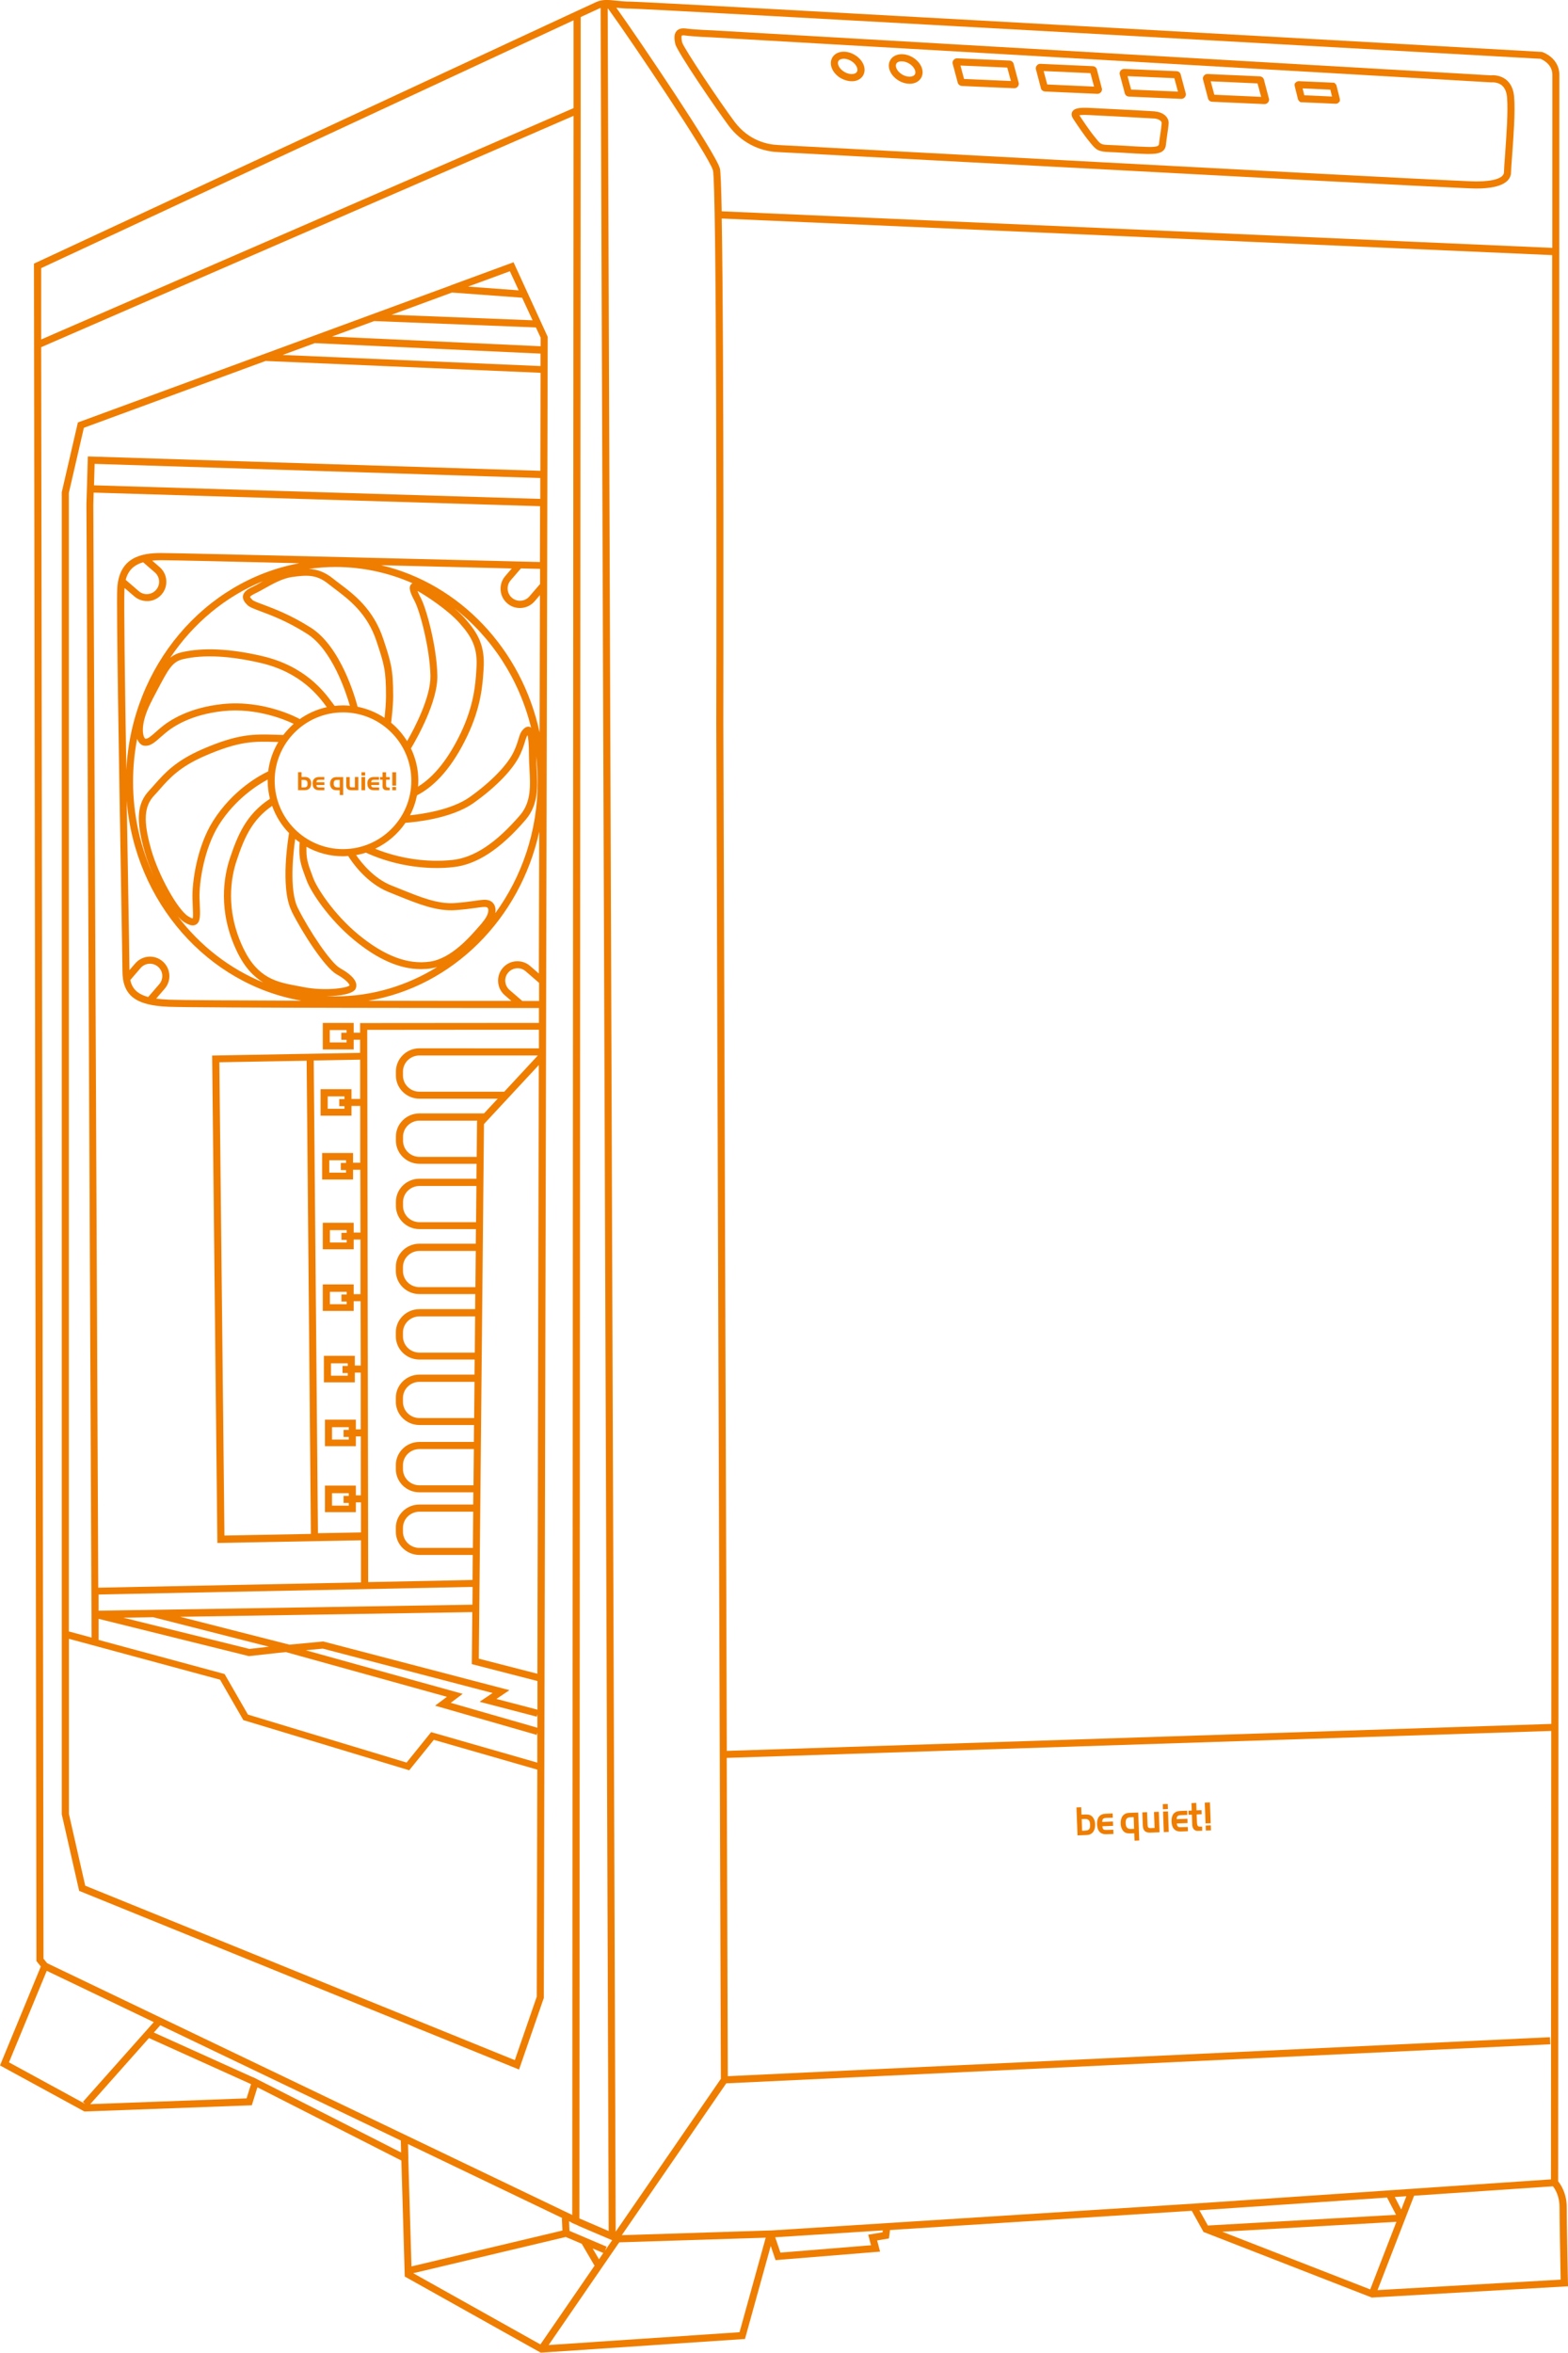 <?xml version="1.0" encoding="UTF-8"?><svg id="_Слой_2" xmlns="http://www.w3.org/2000/svg" viewBox="0 0 221.67 332.47"><defs><style>.cls-1{fill:#ef7d00;}</style></defs><g id="Ebene_1"><g><path class="cls-1" d="m44.2,110.74c0,.61.32.93.94.93h.72v-.39h-.66c-.32,0-.45-.04-.46-.35h1.12v-.39h-1.12c.01-.3.15-.35.46-.35h.65v-.39h-.72c-.62,0-.94.33-.94.93Z"/><path class="cls-1" d="m43.06,109.8h-.43v-.68h-.49v2.54h.95c.58,0,.91-.36.91-.96,0-.25-.07-.45-.2-.62-.18-.22-.41-.29-.74-.29Zm-.09,1.47h-.34v-1.06h.3c.38,0,.55.14.55.54s-.15.52-.51.52Z"/><rect class="cls-1" x="51.1" y="109.8" width=".52" height="1.87"/><path class="cls-1" d="m50.16,111.26h-.4c-.26,0-.32-.06-.32-.31v-1.14h-.49v1.18c0,.49.24.68.78.68h.93v-1.87h-.49v1.45Z"/><path class="cls-1" d="m46.66,110.76c0,.25.07.45.2.62.18.22.41.29.75.29h.42v.68h.49v-2.54h-.95c-.58,0-.91.36-.91.96Zm1.37-.55v1.06h-.3c-.38,0-.55-.14-.55-.54s.15-.52.51-.52h.34Z"/><rect class="cls-1" x="51.1" y="109.13" width=".52" height=".46"/><rect class="cls-1" x="55.46" y="109.13" width=".54" height="1.89"/><path class="cls-1" d="m54.57,109.13h-.49v.68h-.35v.37h.35v.91c0,.38.21.58.57.58h.45v-.37h-.2c-.25,0-.32-.11-.32-.37v-.75h.52v-.37h-.52v-.68Z"/><path class="cls-1" d="m51.94,110.74c0,.61.32.93.94.93h.72v-.39h-.66c-.32,0-.45-.04-.46-.35h1.12v-.39h-1.12c.01-.3.15-.35.46-.35h.65v-.39h-.72c-.62,0-.94.33-.94.93Z"/><rect class="cls-1" x="55.46" y="111.21" width=".53" height=".46"/><path class="cls-1" d="m221.66,322.61c0-.08-.17-8.5-.17-10.71,0-1.97-.86-3.22-1.21-3.65,0-8.89.17-295.62.17-297.66,0-2.41-2.32-3.21-2.42-3.24l-.13-.02C212.74,7.03,91.43.23,89.19.23c-.82,0-1.5-.07-2.1-.14-1.06-.11-1.89-.2-2.76.18C83.12.79,8.28,35.64,5.09,37.12l-.29.13.35,239.7v.17s.62.77.62.77l-5.77,13.98,11.81,6.44.12.07,23.67-.88.79-2.54,20.35,10.35.48,16.39,19.1,10.69.13.07,28.87-1.94,3.64-13.14.68,2,14.78-1.2-.42-1.58,1.67-.28.15-1.19h-.07s42.73-2.72,42.73-2.72l1.66,2.99,23.69,9.23.1.04,27.75-1.59v-.48ZM102.26,102.27c0-2.56.11-52.54-.23-71.39l117.4,5.17c-.03,45.6-.08,142.49-.12,207.56l-116.56,3.81-.49-145.14Zm-25.85,229.03l-17.99-10.07,21.56-5.12,2.26.96,1.81,3.1-7.65,11.12Zm-18.68-26.31l-.05-2.01,21.86,10.48h-.11s.08,1.74.08,1.74l-21.34,5.07-.45-15.27Zm-51.07-27.57l-.51-.64-.33-227.72L81.08,16.37v2.06h0l-.18,294.57L6.66,277.42Zm78.02,41.85l-.9-1.54,1.51.64-.61.89Zm-4.17-4.02l-.06-1.36.29.14s.1.09.16.11l.72.31.28.14h0s4.64,1.98,4.64,1.98l-1.02,1.48.24-.57-5.24-2.23ZM85.91,1.17s.09.09.14.16c3.17,4.38,14.21,20.77,14.74,22.74.52,1.97.52,57.11.47,78.19l.65,191.5-14.87,21.6L85.91,1.17Zm131.87,7.14c.29.12,1.68.75,1.68,2.27,0,.36,0,9.53-.01,24.45l-117.42-5.17c-.07-3.44-.15-5.66-.26-6.06-.59-2.19-11.39-18.16-14.64-22.71.59.06,1.26.13,2.07.13,2.19,0,124.88,6.88,128.58,7.09ZM84.72,1.19c.06-.03.13-.04.19-.06l1.14,314.14-4.14-1.78.18-297.88v-.76h0s0-12.44,0-12.44c1.58-.73,2.52-1.16,2.64-1.22Zm-3.64,1.68v12.41L5.82,47.97v-10.08c4.54-2.12,60.34-28.1,75.26-35.02ZM1.27,291.43l5.34-12.93,15.13,7.25-10.02,11.27.33.29-10.77-5.87Zm11.48,5.92l8.31-9.35,14.43,6.51-.63,2.01-22.11.82Zm23.04-3.82v.03s-14.04-6.34-14.04-6.34l.91-1.03,34,16.29.04,1.69-20.92-10.64Zm68.75,36.04l-26.98,1.81,9.98-14.51,20.71-.66-3.7,13.36Zm20.22-14.12l-2.02.34.4,1.49-12.81,1.04-.74-2.17,15.21-.97-.03.27Zm-15.88-.26l-20.98.67,14.77-21.46,116.5-5.52-.05-1-116.23,5.51-.15-44.98,116.56-3.81c-.02,34.37-.03,59.63-.04,63.37l-50.56,3.43h0s-59.83,3.8-59.83,3.8Zm84.83,8.33l-20.92-8.15,24.62-1.4-3.7,9.55Zm4.38-11.3l-.91-1.76,1.64-.11-.72,1.87Zm-28.53.12l26.53-1.8,1.27,2.44-26.6,1.51-1.2-2.15Zm25.18,11.29l5.17-13.35,19.63-1.33c.29.36.93,1.35.93,2.94,0,1.92.13,8.42.16,10.25l-25.9,1.48Z"/><path class="cls-1" d="m103.04,17.8c1.68,2.23,4.2,3.58,6.92,3.69.64.03,9.29.49,21.27,1.13,28.16,1.5,75.28,4.02,77.44,4.02,4.09,0,4.95-1.27,4.95-2.33,0-.32.06-1.14.14-2.18.19-2.56.48-6.44.29-8.5-.1-1.05-.48-1.85-1.13-2.37-.97-.77-2.17-.62-2.13-.61l-110.02-6.36h-.01s-2.6-.09-3.78-.26c-.58-.08-1.02.03-1.31.33-.44.47-.34,1.19-.21,1.83.21,1.06,5.98,9.48,7.59,11.62Zm-6.65-12.77s.08-.04.22-.04c.06,0,.13,0,.22.02,1.22.17,3.71.26,3.88.27l110.11,6.36s.85-.1,1.48.41c.43.35.68.91.75,1.67.18,1.98-.11,5.81-.29,8.34-.08,1.1-.14,1.9-.14,2.25,0,.85-1.44,1.33-3.95,1.33-2.13,0-49.24-2.51-77.39-4.02-11.98-.64-20.63-1.1-21.28-1.13-1.42-.06-4.11-.56-6.16-3.29-1.99-2.65-7.18-10.39-7.41-11.22-.14-.71-.09-.9-.04-.95Z"/><path class="cls-1" d="m135.98,12.15l7.38.32s.02,0,.03,0c.16,0,.31-.06.43-.17.13-.12.2-.27.21-.45v-.08s-.71-2.65-.71-2.65c-.04-.31-.29-.55-.61-.56l-7.38-.32c-.15,0-.34.05-.46.17-.13.12-.2.27-.21.45v.07s.71,2.65.71,2.65c.04.31.29.55.61.56Zm6.42-2.6l.51,1.9-6.62-.29-.51-1.9,6.62.29Z"/><path class="cls-1" d="m147.29,12.72c.12.13.27.2.45.21l7.38.33s.02,0,.03,0c.16,0,.31-.06.43-.17.13-.11.2-.27.21-.44v-.08s-.7-2.66-.7-2.66c-.04-.31-.29-.55-.61-.56l-7.38-.33c-.17-.01-.34.05-.46.17-.13.12-.2.28-.21.45v.08s.7,2.65.7,2.65c.01.13.07.26.16.36Zm6.87-2.38l.51,1.9-6.62-.3-.51-1.9,6.62.3Z"/><path class="cls-1" d="m159.6,13.65l7.38.32s.02,0,.03,0c.34,0,.62-.27.64-.61v-.08s-.71-2.66-.71-2.66c-.04-.31-.29-.55-.61-.56l-7.38-.32c-.16,0-.33.05-.46.17-.13.12-.2.27-.21.45v.08s.71,2.65.71,2.65c.04.31.29.55.61.56Zm6.42-2.6l.51,1.9-6.62-.29-.51-1.9,6.62.29Z"/><path class="cls-1" d="m170.91,14.17c.12.13.27.2.45.21l7.38.33h0s.02,0,.03,0c.34,0,.62-.27.64-.61v-.08s-.7-2.66-.7-2.66c-.04-.31-.29-.55-.61-.57l-7.38-.33c-.19,0-.34.05-.46.17-.13.12-.2.28-.21.45v.07s.7,2.65.7,2.65c.01.13.07.26.16.36Zm6.87-2.38l.51,1.9-6.62-.3-.51-1.9,6.62.3Z"/><path class="cls-1" d="m183.63,14.25l.2.19,4.99.22h0s.02,0,.02,0c.15,0,.29-.06.4-.16l.18-.21v-.28s-.45-1.81-.45-1.81c-.02-.12-.07-.24-.15-.33l-.2-.18-4.98-.22c-.16,0-.31.05-.43.15l-.19.21v.28s.45,1.81.45,1.81c.01.12.07.23.15.33Zm4.44-1.58l.24.97-3.92-.18-.24-.97,3.92.18Z"/><path class="cls-1" d="m127.08,11.41c.5.29,1.03.43,1.52.43.69,0,1.3-.29,1.62-.83h0c.54-.93,0-2.21-1.22-2.92-.55-.32-1.17-.47-1.74-.42-.62.06-1.13.35-1.4.82-.27.47-.27,1.06-.01,1.62.24.52.68.98,1.23,1.3Zm-.36-2.42c.14-.25.45-.31.62-.32.04,0,.08,0,.13,0,.33,0,.69.1,1.02.29.77.45,1.07,1.18.85,1.55-.25.42-1.07.44-1.77.04-.37-.22-.67-.52-.82-.85-.07-.16-.17-.46-.03-.7Z"/><path class="cls-1" d="m118.88,11.05c.48.28,1.02.43,1.52.43.07,0,.15,0,.22,0,.62-.06,1.13-.35,1.4-.82.54-.93,0-2.21-1.22-2.92-1.22-.71-2.6-.53-3.14.4-.27.47-.27,1.06-.01,1.62.24.52.68.98,1.23,1.3Zm-.36-2.42c.12-.2.4-.33.76-.33.3,0,.66.09,1.01.29.7.4,1.1,1.13.86,1.55h0c-.14.25-.45.31-.62.32-.36.04-.78-.07-1.15-.29-.37-.22-.67-.52-.82-.85-.07-.16-.17-.46-.03-.7Z"/><path class="cls-1" d="m163.3,15.74c-.67-.06-8-.43-9.23-.49-1.55-.08-2.22.07-2.48.53-.16.29-.12.63.13,1.01l.09.14c.44.66,1.46,2.2,2.23,3.12l.17.21c.75.91,1.03,1.17,2.65,1.23.72.02,1.49.07,2.29.12.95.06,1.94.12,2.94.15.14,0,.27,0,.39,0,1.39,0,2.26-.26,2.35-1.33.02-.25.09-.69.15-1.15.09-.64.2-1.36.23-1.8.07-1.03-.92-1.65-1.93-1.73Zm.71,3.39c-.07.49-.14.94-.16,1.21-.02.2-.04.48-1.72.42-.99-.03-1.97-.09-2.91-.15-.81-.05-1.59-.1-2.32-.12-1.24-.04-1.29-.1-1.91-.86l-.17-.21c-.74-.88-1.78-2.45-2.17-3.04l-.06-.09c.2-.04.62-.08,1.43-.03,1.64.08,8.58.44,9.2.49.43.04,1.04.27,1.01.67-.03.42-.13,1.11-.22,1.73Z"/><path class="cls-1" d="m63.76,40.32h0s0,0,0,0L11.01,59.7l-2.28,9.86v186.82l2.46,10.82,62.19,25.25,3.5-10.12.55-234.73-4.83-10.54-8.84,3.25Zm8.32-1.99l1.25,2.7-7.16-.53,5.91-2.17Zm3.21,6.93l-19.93-.78,8.54-3.14,9.91.73,1.48,3.19Zm1.06,35.13v2.14s-1.52,1.76-1.52,1.76c-.63.73-1.73.81-2.46.18-.35-.3-.57-.73-.6-1.19-.03-.46.11-.91.42-1.27l1.46-1.69c1.29.03,2.22.06,2.7.07Zm.02-9.89l-63.08-1.92.09-3.03,63,2v2.95ZM13.92,225.32l52.89-1.07-.02,2.51-52.85.85v-2.29Zm29.43-75.44l.6,66.88-12.22.23-.72-66.88,12.34-.22Zm1.6,66.86l-.6-66.88,6.57-.12v5.55s-1.23,0-1.23,0v-1.38h-4.37v3.75h4.37v-1.38h1.24v8.03s-1.02,0-1.02,0v-1.38h-4.37v3.75h4.37v-1.38h1.03l.02,8.87h-.96v-1.38h-4.37v3.75h4.37v-1.38h.96v7.72s-.96,0-.96,0v-1.38h-4.37v3.75h4.37v-1.38h.98l.02,9.1h-.84v-1.38h-4.37v3.75h4.37v-1.38h.84v8.03s-.69,0-.69,0v-1.38h-4.37v3.75h4.37v-1.38h.7v8.33s-.7,0-.7,0v-1.38h-4.37v3.75h4.37v-1.38h.72v4.25s-6.09.11-6.09.11Zm3.75-60.44v.38h-2.37v-1.75h2.37v.38h-.74v1h.74Zm.22,9.03v.38h-2.37v-1.75h2.37v.38h-.74v1h.74Zm.09,9.87v.38h-2.37v-1.75h2.37v.38h-.74v1h.74Zm0,8.72v.38h-2.37v-1.75h2.37v.38h-.74v1h.74Zm.15,10.1v.38h-2.37v-1.75h2.37v.38h-.74v1h.74Zm.15,9.03v.38h-2.37v-1.75h2.37v.38h-.74v1h.74Zm0,9.33v.38h-2.37v-1.75h2.37v.38h-.74v1h.74Zm2.61-66.85l24.27-.02v2.64s-16.89-.01-16.89-.01c-1.84,0-3.33,1.47-3.33,3.27v.58c0,1.8,1.5,3.27,3.33,3.27h11.06l-1.94,2.08h-9.12c-1.84,0-3.33,1.47-3.33,3.27v.58c0,1.8,1.5,3.27,3.33,3.27h8.07l-.02,2.11h-8.05c-1.84,0-3.33,1.47-3.33,3.27v.58c0,1.8,1.5,3.27,3.33,3.27h7.98l-.02,2.06h-7.97c-1.84,0-3.33,1.47-3.33,3.27v.58c0,1.8,1.5,3.27,3.33,3.27h7.9l-.02,2.13h-7.88c-1.84,0-3.33,1.47-3.33,3.27v.58c0,1.8,1.5,3.27,3.33,3.27h7.81l-.02,2.13h-7.79c-1.84,0-3.33,1.47-3.33,3.27v.58c0,1.8,1.5,3.27,3.33,3.27h7.72l-.02,2.39h-7.7c-1.84,0-3.33,1.47-3.33,3.27v.58c0,1.8,1.5,3.27,3.33,3.27h7.63l-.02,1.73h-7.61c-1.84,0-3.33,1.47-3.33,3.27v.58c0,1.8,1.5,3.27,3.33,3.27h7.54l-.03,3.54-14.75.3-.13-78.03Zm24.11,3.63l-4.77,5.14v-.03h-11.96c-1.29,0-2.33-1.02-2.33-2.27v-.58c0-1.25,1.05-2.27,2.33-2.27h16.73Zm-9.18,69.58h-7.55c-1.29,0-2.33-1.02-2.33-2.27v-.58c0-1.25,1.05-2.27,2.33-2.27h7.6l-.05,5.12Zm.09-8.85h-7.64c-1.29,0-2.33-1.02-2.33-2.27v-.58c0-1.25,1.05-2.27,2.33-2.27h7.69l-.05,5.12Zm.09-9.5h-7.73c-1.29,0-2.33-1.02-2.33-2.27v-.58c0-1.25,1.05-2.27,2.33-2.27h7.78l-.05,5.12Zm.09-9.25h-7.82c-1.29,0-2.33-1.02-2.33-2.27v-.58c0-1.25,1.05-2.27,2.33-2.27h7.87l-.05,5.12Zm.09-9.25h-7.91c-1.29,0-2.33-1.02-2.33-2.27v-.58c0-1.25,1.05-2.27,2.33-2.27h7.96l-.05,5.12Zm.09-9.18h-7.99c-1.29,0-2.33-1.02-2.33-2.27v-.58c0-1.25,1.05-2.27,2.33-2.27h8.04l-.05,5.12Zm.14-14.28l-.05,5.05h-8.08c-1.29,0-2.33-1.02-2.33-2.27v-.58c0-1.25,1.05-2.27,2.33-2.27h8.19l-.06.06Zm8.44,84.16l.09-.33v1.89s-12.25-3.52-12.25-3.52l1.69-1.27-22.19-6.16,2.41-.23,24.01,6.27-1.84,1.24,8.1,2.11Zm-54.22-14.06l16.36,4.17-2.76.31-17.81-4.41,4.22-.07Zm-7.72,3.2v-2.97s21.25,5.27,21.25,5.27l4.3-.48h0s.93-.09.93-.09l22.76,6.32-1.67,1.25,14.36,4.13.09-.32v4.24s-15.01-4.31-15.01-4.31l-3.47,4.3-22.43-6.78-3.3-5.73-17.81-4.82Zm62.02,9.86l-5.78-1.51,1.84-1.24-26.32-6.88-4.79.45-15.44-3.94,41.3-.66-.07,7.35,9.28,2.39v4.04Zm-8.27-7.2l.73-75.55,7.75-8.34-.2,86.02-8.28-2.13Zm8.49-89.84l-25.27.02v1.36s-.91,0-.91,0v-1.38h-4.37v3.75h4.37v-1.38h.91v1.86s-20.92.38-20.92.38l.74,68.88,20.3-.38v5.95s-37.14.75-37.14.75l-.7-153.04.05-1.71,63.11,1.92-.02,7.89c-4.68-.12-50.45-1.27-53.57-1.27-2.76,0-5.96.58-6.19,5.06-.13,2.55.27,25.7.53,41.02.11,6.73.21,12.04.21,12.95,0,3.48,1.83,4.91,6.54,5.09,4.37.17,45.74.18,52.34.18v2.1Zm-27.19,2.38v.38h-2.37v-1.75h2.37v.38h-.74v1h.74Zm27.2-9.35l-1.25-1.08c-.55-.48-1.26-.71-1.99-.66-.73.05-1.4.39-1.87.94-.48.55-.71,1.26-.66,1.99.05.73.39,1.4.94,1.87l.93.8c-4.73,0-12.37,0-20.23-.02,11.92-2.01,21.48-11.57,24.17-23.89l-.05,20.04Zm-55.95-58.12l1.65,1.43c.73.63.81,1.73.18,2.46-.3.35-.73.57-1.19.6-.47.04-.91-.11-1.27-.42l-1.84-1.59c.34-1.3,1.11-2.09,2.46-2.48Zm-1.82,59.03l1.46-1.7c.63-.73,1.73-.81,2.46-.18.35.3.57.73.6,1.19.03.46-.11.91-.42,1.27l-1.57,1.82c-1.6-.44-2.29-1.25-2.53-2.4Zm4.86,1.23c.99-1.14.86-2.88-.29-3.87-1.14-.99-2.88-.86-3.87.29l-.82.95c0-1.11-.09-6.07-.2-12.87-.06-3.41-.12-7.2-.19-11.07,1.15,14.35,11.47,25.97,24.71,28.26-9.14-.03-16.98-.07-18.74-.14-.68-.03-1.27-.08-1.8-.16l1.21-1.4Zm34.87-29.39c0,5.32-4.33,9.66-9.66,9.66s-9.66-4.33-9.66-9.66,4.33-9.66,9.66-9.66,9.66,4.33,9.66,9.66Zm-.05-4.57c.88-1.47,3.81-6.67,3.73-10.31-.09-4.18-1.58-9.52-2.33-10.92-.25-.47-.4-.8-.48-1.02,1.14.61,4.3,2.69,5.91,4.5,1.78,1.99,2.64,3.54,2.42,6.51l-.02.35c-.12,1.8-.33,4.81-2.19,8.71-1.74,3.64-3.77,6.18-6.04,7.58.02-.28.04-.55.04-.84,0-1.64-.38-3.18-1.05-4.57Zm-.77,10.51c1.07-.07,6.41-.52,9.64-2.81,3.26-2.32,5.67-4.84,6.6-6.91.37-.82.54-1.4.67-1.83.12-.39.19-.62.34-.84.09.36.2,1.15.2,2.91,0,.6.04,1.23.07,1.86.13,2.29.27,4.66-1.31,6.52-3.38,3.94-6.5,6.02-9.55,6.35-3.6.39-7.53-.19-10.95-1.58,1.74-.83,3.22-2.1,4.29-3.68Zm-16.11,12.5c1.55,3.1,4.72,7.99,6.37,8.91,1.46.82,1.86,1.44,1.82,1.58-.39.38-3.53.82-6.55.22-.28-.06-.56-.11-.84-.16-2.86-.53-5.56-1.04-7.6-5.28-2.63-5.46-1.74-10.11-.97-12.41,1.05-3.16,2.13-5.75,5.02-7.75.52,1.46,1.34,2.77,2.4,3.86h-.01c-.05.31-1.32,7.65.37,11.02Zm-3.29-19.77c-1.06.49-5,2.55-7.83,7.05-2.26,3.59-2.97,8.64-2.89,10.98l.03.8c.04.8.08,1.79,0,1.95,0,0-.16.01-.63-.29-1.52-.96-4.2-5.8-5.23-9.41-1.15-4.06-1.03-6.14.43-7.68.28-.29.55-.6.82-.91,1.29-1.47,2.76-3.13,6.35-4.68,4.92-2.13,6.98-2.06,10.09-1.96.09,0,.19,0,.28,0-.75,1.24-1.25,2.65-1.44,4.15Zm-11.85,21.33c.35.22.77.44,1.17.44.16,0,.32-.04.46-.12.64-.37.6-1.31.53-2.87l-.03-.79c-.09-2.39.71-7.2,2.73-10.41,2.32-3.68,5.49-5.67,6.9-6.42,0,.06,0,.11,0,.17,0,.88.12,1.73.32,2.55-3.35,2.19-4.56,5.12-5.67,8.44-.81,2.44-1.76,7.38,1.02,13.16,1.08,2.24,2.35,3.54,3.7,4.35-4.77-1.94-8.93-5.2-12.09-9.35.33.37.66.67.96.86Zm19.7,10.44c.09,0,.19,0,.28,0,2.07,0,3.92-.35,4.22-1.06.38-.89-.36-1.86-2.21-2.9-1.32-.74-4.34-5.25-5.96-8.49-1.27-2.54-.64-7.92-.38-9.76.2.17.42.32.63.47-.02.25-.04.62-.04,1.2,0,1.42.38,2.43.81,3.6l.21.56c.61,1.67,3.15,5.5,6.68,8.41,3.37,2.78,6.49,4.15,9.49,4.15.47,0,.93-.03,1.39-.1.3-.04.6-.12.9-.2-4.24,2.63-9.16,4.15-14.41,4.15-.54,0-1.08-.02-1.62-.05Zm22.42-10.41l-.32.37c-1.43,1.65-4.08,4.73-7.11,5.16-3.13.45-6.44-.81-10.11-3.83-3.51-2.9-5.89-6.63-6.38-7.99l-.21-.57c-.42-1.12-.75-2.01-.75-3.25,0-.24,0-.43,0-.59,1.53.85,3.29,1.34,5.16,1.34.25,0,.5-.02.74-.04.52.84,2.55,3.83,5.76,5.11l1.19.48c3,1.21,5.59,2.26,8.25,2.06,1.3-.09,2.22-.23,2.9-.32.75-.11,1.21-.17,1.49-.09.12.04.17.15.2.23.1.36-.06,1.05-.83,1.93Zm-46.67-31.49l.67-1.27c1.62-3.07,2.16-4.11,3.71-4.46,2.88-.66,6.56-.47,10.93.54,5.73,1.33,8.25,4.75,9.33,6.21.01.01.02.02.03.04-1.42.31-2.73.91-3.87,1.72l.03-.05c-.2-.11-5-2.73-10.89-2.11-4.81.51-7.58,2.34-8.79,3.38-.22.19-.43.37-.61.53-.81.71-1.18,1.03-1.53.99-.03-.01-.13-.1-.22-.35-.14-.41-.48-1.98,1.22-5.17Zm32.83,2.57c-1.14-.75-2.43-1.29-3.81-1.57-.31-1.21-2.35-8.48-6.62-11.18-2.84-1.8-5.18-2.67-6.72-3.25-.71-.26-1.38-.51-1.53-.67-.31-.31-.33-.42-.34-.42,0,0,.07-.18.74-.49.39-.18.83-.43,1.31-.7,1.2-.67,2.55-1.43,3.89-1.62,2.09-.29,3.45-.39,5.15.98.29.23.61.47.95.73,1.92,1.45,4.55,3.42,5.85,7.37,1.06,3.21,1.34,4.07,1.34,7.71,0,1.04-.12,2.3-.21,3.1Zm-17.46-19.15c-.45.26-.87.49-1.25.67-.55.26-1.2.63-1.3,1.22-.09.52.24.93.61,1.31.31.31.91.53,1.89.9,1.51.56,3.78,1.41,6.54,3.16,3.58,2.26,5.54,8.34,6.07,10.18-.32-.03-.64-.05-.97-.05-.4,0-.79.03-1.18.07-.09-.11-.2-.26-.34-.45-1.14-1.55-3.82-5.17-9.91-6.59-4.51-1.05-8.34-1.23-11.37-.54-.65.15-1.16.4-1.62.77,3.25-4.86,7.82-8.67,13.14-10.83-.11.06-.21.12-.32.18Zm-17.52,22.1c.04.12.08.21.12.27.22.42.54.68.9.72.07,0,.14.01.2.01.72,0,1.29-.5,2.13-1.24.18-.16.38-.33.6-.52,1.13-.97,3.7-2.67,8.25-3.15,4.69-.49,8.75,1.24,9.94,1.81-.54.47-1.03,1-1.47,1.57-.31,0-.63-.02-.92-.03-3.25-.1-5.4-.17-10.52,2.04-3.8,1.65-5.35,3.4-6.71,4.94-.27.3-.53.6-.8.89-1.74,1.84-1.92,4.18-.66,8.64.3,1.06.76,2.28,1.3,3.49-1.87-4.04-2.93-8.57-2.93-13.37,0-2.08.2-4.11.58-6.08Zm50.64,24.64c.06-.31.05-.61-.03-.88-.13-.46-.45-.79-.88-.92-.5-.15-1.03-.07-1.92.06-.66.09-1.57.22-2.83.32-2.43.18-4.8-.78-7.8-1.99l-1.2-.48c-2.52-1-4.29-3.25-5.02-4.31.47-.08.94-.19,1.39-.34,3.06,1.41,6.59,2.17,10.01,2.17.8,0,1.6-.04,2.37-.13,3.31-.36,6.65-2.55,10.21-6.7,1.85-2.16,1.69-4.85,1.55-7.22-.03-.59-.07-1.17-.07-1.73.13,1.18.21,2.38.21,3.6,0,6.99-2.24,13.42-5.99,18.56Zm4.94-26.29c-.18-.07-.53-.13-.92.25-.45.45-.57.86-.74,1.44-.13.42-.28.94-.63,1.7-.85,1.89-3.19,4.32-6.27,6.51-2.54,1.8-6.67,2.39-8.44,2.57.46-.88.79-1.82.99-2.82,2.72-1.4,5.11-4.2,7.1-8.37,1.95-4.08,2.16-7.2,2.29-9.07l.02-.35c.24-3.31-.75-5.1-2.68-7.25-.41-.46-.92-.94-1.47-1.41,5.27,4.08,9.18,10.01,10.87,16.89-.04-.03-.09-.06-.13-.08Zm-16.32-17.74c.72,1.36,2.12,6.59,2.21,10.47.07,3.01-2.23,7.4-3.3,9.26-.61-.98-1.37-1.87-2.26-2.6.08-.65.29-2.37.29-3.79,0-3.81-.32-4.79-1.39-8.03-1.4-4.24-4.17-6.33-6.2-7.85-.33-.25-.65-.49-.92-.71-1.2-.97-2.32-1.3-3.41-1.36,1.23-.17,2.48-.27,3.76-.27,3.86,0,7.54.82,10.9,2.3-.11.05-.19.12-.23.18-.33.4-.18,1.03.56,2.41Zm-40.78,23.78c-.2-12.09-.36-23.76-.27-25.51,0-.06.02-.11.02-.18l1.37,1.18c.5.43,1.13.67,1.79.67.07,0,.14,0,.21,0,.73-.05,1.4-.39,1.87-.94.99-1.15.86-2.88-.29-3.87l-1.05-.91c.39-.04.81-.06,1.27-.06,1.27,0,9.7.19,19.53.43-13.38,2.48-23.71,14.5-24.45,29.19Zm55.98,32.67l-1.81-1.56c-.35-.3-.56-.73-.6-1.19s.11-.91.42-1.27c.3-.35.73-.56,1.19-.6.47-.04.91.11,1.27.42l1.9,1.64v2.56c-.56,0-1.36,0-2.36,0Zm2.45-37.91c-2.51-11.77-11.29-21.04-22.41-23.67,7.32.18,14.21.35,18.47.46l-.92,1.07c-.48.55-.71,1.26-.66,1.99.05.73.39,1.4.94,1.87.52.45,1.15.66,1.79.66.77,0,1.54-.32,2.08-.95l.75-.88-.05,19.44Zm.12-51.81l-36.44-1.57,4.53-1.67,31.91,1.48v1.75ZM11.86,60.45l25.68-9.44,38.88,1.67-.03,13.85-63.97-2.03-.2,6.76.73,160.15-3.22-.87V69.67l2.13-9.22Zm60.92,230.67l-60.73-24.65-2.31-10.15v-24.74l21.37,5.78,3.29,5.71,23.45,7.09,3.48-4.3,14.63,4.21-.08,32.09-3.1,8.96Zm3.65-242.19l-29.5-1.37,5.97-2.19,22.86.9.67,1.44v1.23Z"/><path class="cls-1" d="m153.47,256.41l-.58.02-.04-1.05-.67.03.15,3.95,1.3-.05c.79-.03,1.22-.61,1.19-1.53-.01-.38-.12-.7-.31-.96-.26-.34-.57-.42-1.03-.41Zm-.03,2.28l-.46.02-.06-1.65.41-.02c.52-.02.76.19.78.81.02.6-.17.82-.67.83Z"/><path class="cls-1" d="m156.49,258.59c-.44.02-.61-.04-.65-.52l1.52-.06-.02-.61-1.52.06c0-.46.18-.55.61-.57l.89-.03-.02-.6-.98.04c-.85.03-1.26.55-1.23,1.5.04.95.49,1.43,1.34,1.4l.98-.04-.02-.6-.9.03Z"/><polygon class="cls-1" points="164.42 256 164.53 258.9 165.23 258.87 165.12 255.97 164.42 256"/><polygon class="cls-1" points="165.08 254.92 164.38 254.95 164.4 255.67 165.11 255.64 165.08 254.92"/><path class="cls-1" d="m163.14,256.05l.09,2.26-.54.02c-.35.01-.44-.08-.46-.47l-.07-1.78-.67.03.07,1.84c.03.76.37,1.05,1.1,1.02l1.27-.05-.11-2.9-.67.03Z"/><path class="cls-1" d="m159.62,256.18c-.79.03-1.22.6-1.19,1.53.01.38.12.7.31.96.26.34.57.42,1.03.41l.58-.02.04,1.05.67-.03-.15-3.95-1.3.05Zm.3,2.27c-.52.02-.76-.19-.78-.82-.02-.6.17-.81.67-.83l.46-.02.06,1.65-.41.02Z"/><polygon class="cls-1" points="171.05 254.7 170.32 254.73 170.43 257.67 171.16 257.64 171.05 254.7"/><polygon class="cls-1" points="170.45 257.97 170.47 258.68 171.2 258.65 171.17 257.94 170.45 257.97"/><path class="cls-1" d="m169.68,258.13c-.34.01-.44-.15-.46-.56l-.05-1.17.71-.03-.02-.58-.71.03-.04-1.05-.67.03.04,1.05-.47.02.02.58.47-.02.05,1.41c.02.59.32.9.8.88l.61-.02-.02-.58h-.28Z"/><path class="cls-1" d="m167.02,258.2c-.44.02-.61-.04-.65-.52l1.52-.06-.02-.61-1.52.06c0-.46.18-.55.61-.57l.89-.03-.02-.6-.98.04c-.85.03-1.26.55-1.23,1.5.04.95.49,1.43,1.34,1.4l.98-.04-.02-.6-.9.03Z"/></g></g></svg>